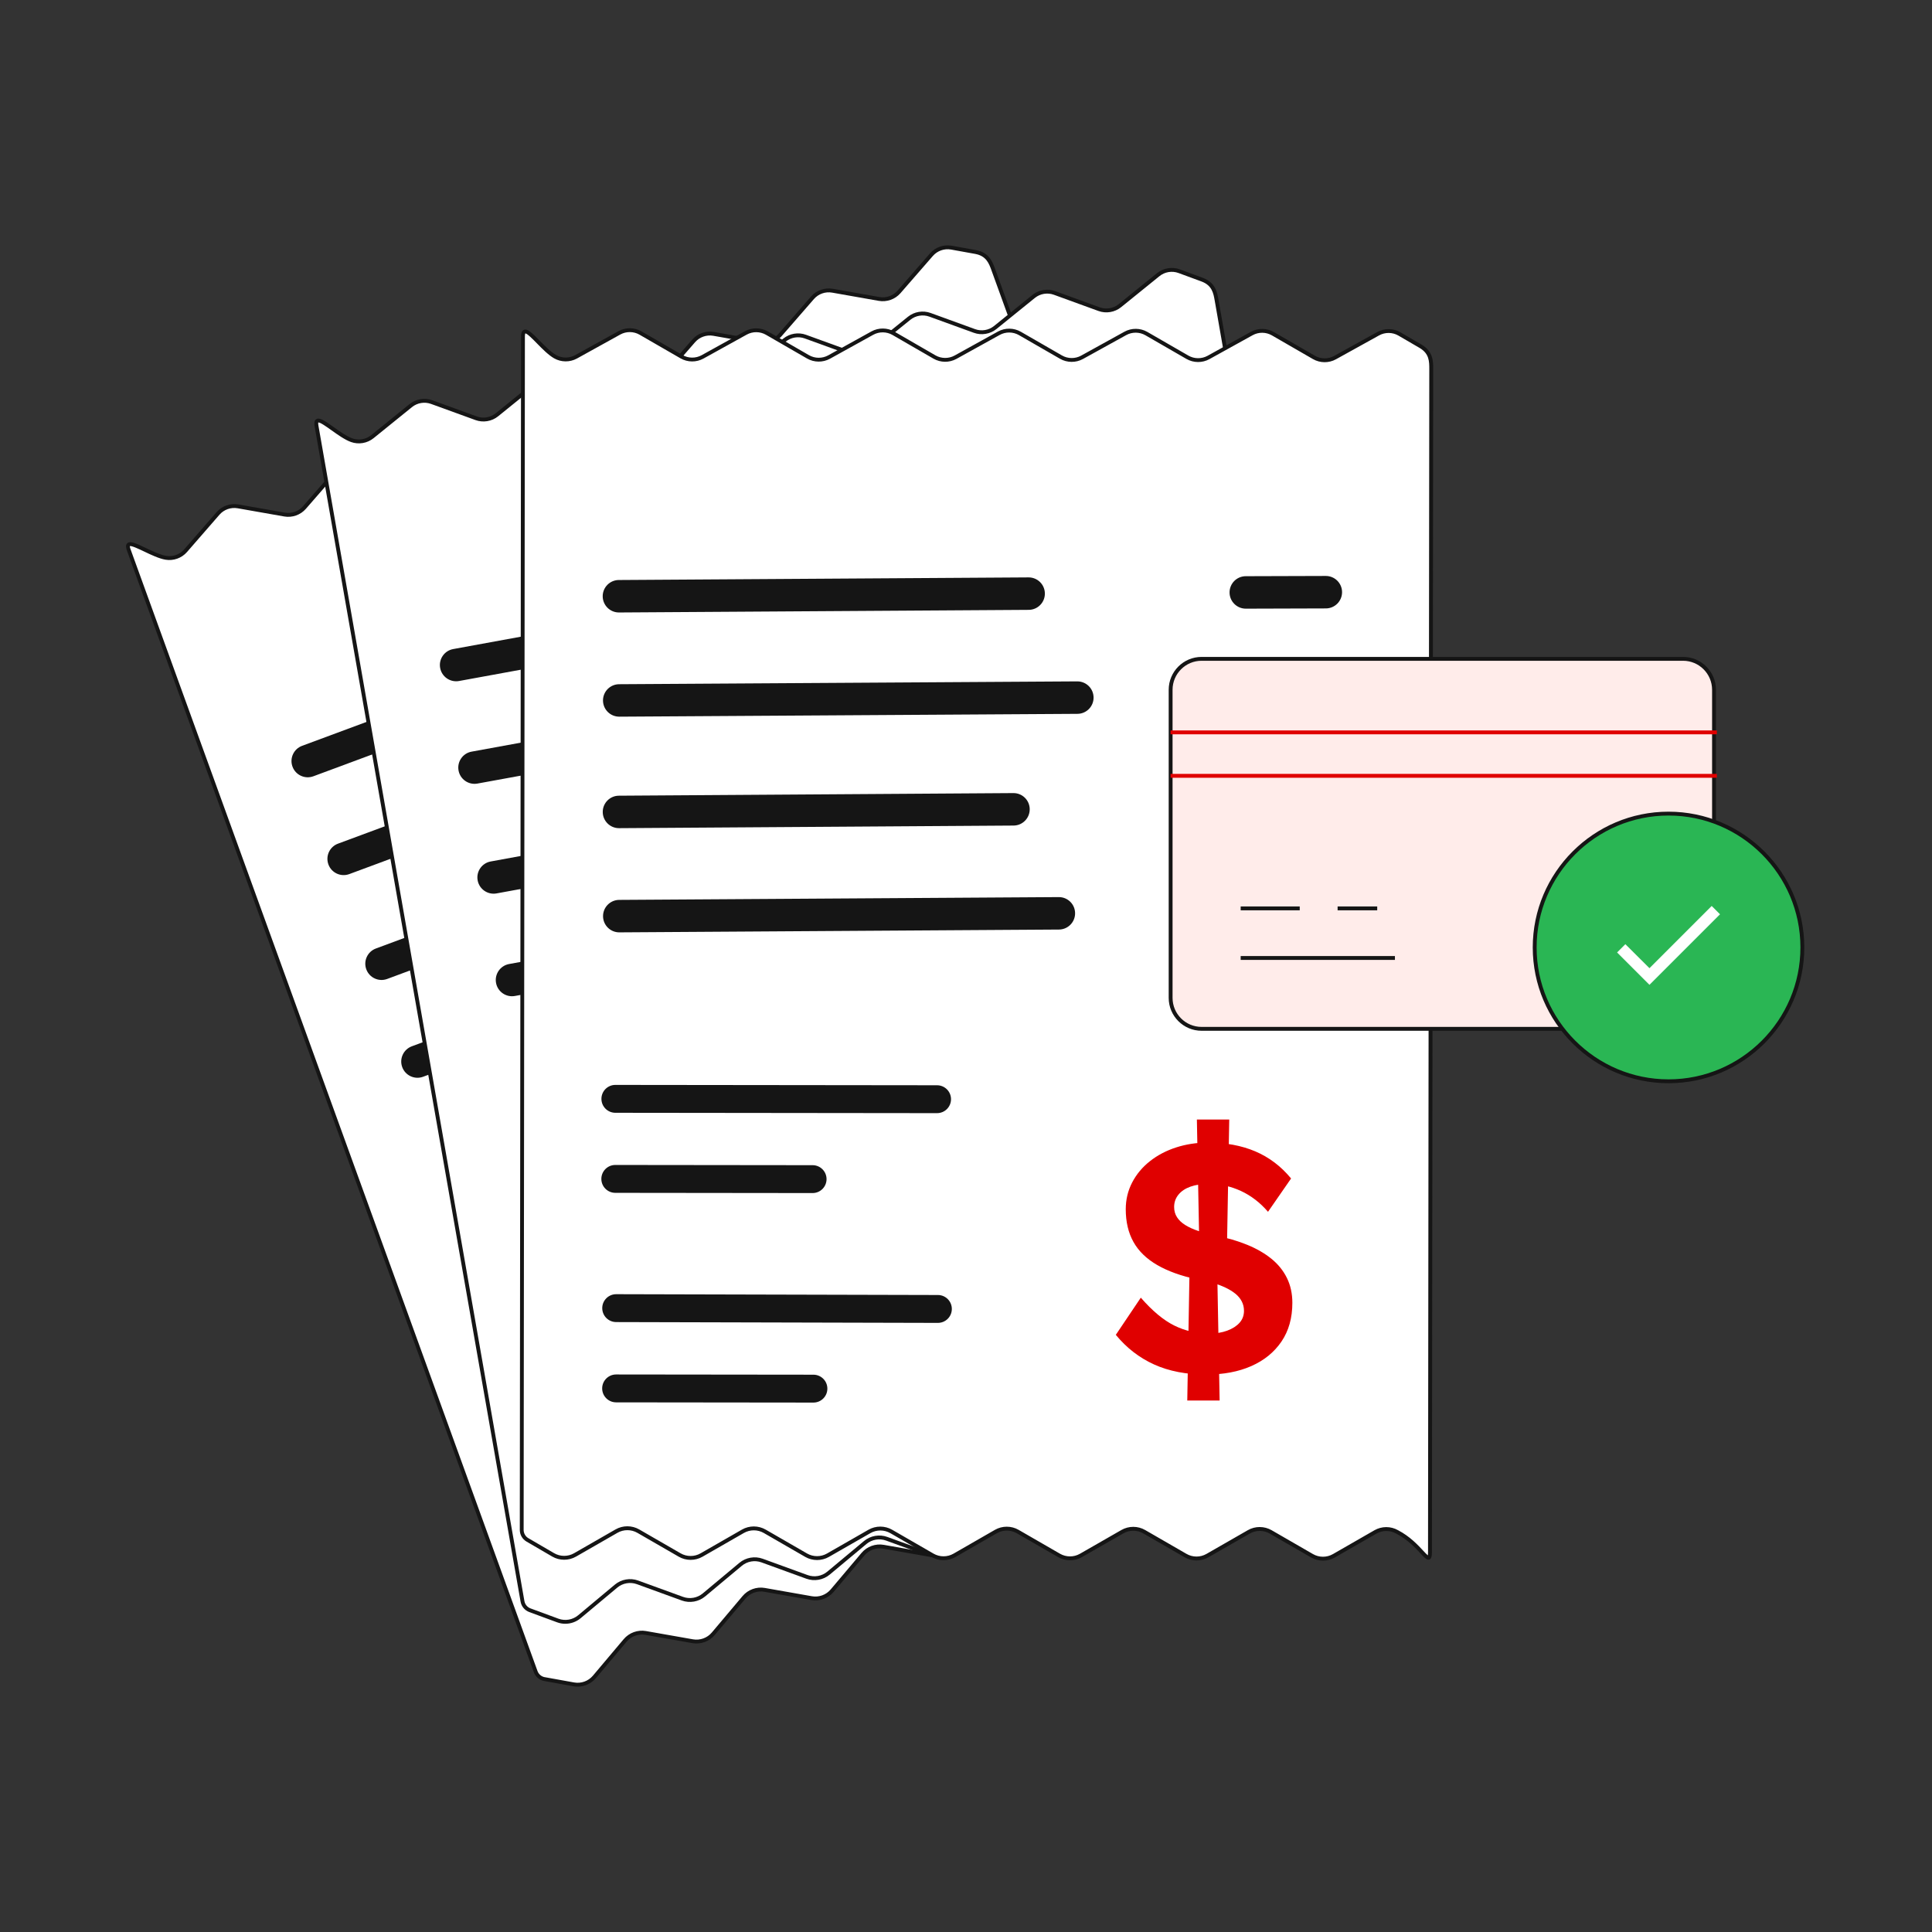 <?xml version="1.0" encoding="UTF-8"?> <svg xmlns="http://www.w3.org/2000/svg" id="Layer_1" width="500" height="500" viewBox="0 0 500 500"><rect x="0" y="0" width="500" height="500" fill="#333333" stroke="none"/><defs><style>.cls-1{fill:#2ab654;}.cls-2{fill:#fff;}.cls-3{fill:#151515;}.cls-4{fill:#ffecea;}.cls-5{fill:#e00000;}</style></defs><g><g><g><g><path class="cls-2" d="m140.914,434.544l7.572,1.366c1.996.36,4.032-.374,5.339-1.925l7.966-9.45c1.302-1.544,3.326-2.279,5.315-1.929l12.171,2.143c1.988.35,4.012-.384,5.314-1.927l7.964-9.441c1.302-1.543,3.326-2.277,5.314-1.927l12.174,2.143c1.987.35,4.01-.383,5.312-1.925l7.982-9.452c1.302-1.542,3.325-2.275,5.312-1.925l12.171,2.143c1.99.35,4.016-.385,5.317-1.931l7.958-9.45c1.302-1.546,3.327-2.281,5.317-1.931l12.171,2.143c1.987.35,4.01-.383,5.312-1.925l7.982-9.452c1.302-1.542,3.325-2.275,5.312-1.925l12.174,2.143c1.988.35,4.012-.384,5.314-1.927l7.964-9.441c1.302-1.543,3.326-2.277,5.314-1.927l12.171,2.143c1.989.35,4.014-.385,5.315-1.929l7.983-9.47c1.298-1.54,3.315-2.275,5.299-1.931h0c7.072.936,11.229,6.059,9.746,1.969l-104.396-287.776c-.674-1.859-1.463-4.019-4.609-4.604l-6.243-1.126c-1.924-.347-3.889.344-5.173,1.819l-8.384,9.634c-1.278,1.469-3.233,2.161-5.151,1.823l-12.087-2.131c-1.918-.338-3.873.353-5.151,1.823l-8.394,9.646c-1.278,1.468-3.232,2.16-5.149,1.823l-12.068-2.123c-1.915-.337-3.868.353-5.146,1.819l-8.403,9.639c-1.277,1.465-3.228,2.156-5.143,1.82l-12.089-2.12c-1.916-.336-3.869.356-5.146,1.823l-8.394,9.646c-1.279,1.47-3.235,2.162-5.154,1.822l-12.066-2.134c-1.919-.339-3.875.352-5.154,1.822l-8.392,9.643c-1.278,1.469-3.233,2.161-5.151,1.823l-12.087-2.131c-1.918-.338-3.873.353-5.151,1.823l-8.394,9.646c-1.278,1.468-3.232,2.16-5.149,1.823l-12.065-2.122c-1.917-.337-3.871.354-5.149,1.823l-8.404,9.658c-1.273,1.463-3.217,2.155-5.128,1.827h0c-4.198-.722-11.038-6.056-9.585-2.051l105.323,290.326c.363,1,1.23,1.731,2.277,1.92Z"></path><path class="cls-3" d="m149.486,436.499c-.362,0-.726-.032-1.089-.097l-7.572-1.366c-1.218-.22-2.236-1.079-2.657-2.242L32.845,142.468c-.21-.58-.429-1.405.096-1.88.731-.664,2.146-.036,4.791,1.228,1.739.832,3.71,1.774,5.254,2.04,1.723.297,3.515-.339,4.666-1.662l8.404-9.658c1.385-1.592,3.534-2.349,5.613-1.988l12.065,2.123c1.731.307,3.529-.33,4.685-1.658l8.395-9.646c1.386-1.592,3.536-2.353,5.615-1.987l12.087,2.131c1.735.306,3.53-.33,4.688-1.659l8.392-9.643c1.387-1.593,3.538-2.353,5.618-1.986l12.065,2.134c1.734.303,3.532-.329,4.69-1.658l8.394-9.646c1.385-1.59,3.539-2.35,5.609-1.988l12.089,2.121c1.738.304,3.526-.331,4.681-1.656l8.402-9.639c1.385-1.588,3.53-2.35,5.609-1.983l12.068,2.123c1.737.307,3.529-.332,4.686-1.659l8.394-9.646c1.386-1.592,3.535-2.353,5.615-1.986l12.087,2.131c1.736.305,3.53-.33,4.688-1.659l8.384-9.634c1.391-1.6,3.551-2.358,5.639-1.983l6.242,1.126c3.437.639,4.298,3.016,4.99,4.926l104.397,287.776c.355.98.49,1.663.06,2.042-.512.451-1.246.076-2.709-.674-1.74-.892-4.37-2.24-7.631-2.671-1.826-.318-3.674.359-4.851,1.758l-7.984,9.471c-1.411,1.674-3.627,2.481-5.784,2.099l-12.171-2.142c-1.807-.319-3.663.356-4.846,1.757l-7.964,9.441c-1.411,1.672-3.624,2.478-5.783,2.097l-12.174-2.143c-1.804-.319-3.66.354-4.843,1.755l-7.982,9.453c-1.411,1.672-3.63,2.472-5.781,2.095l-12.171-2.143c-1.805-.315-3.664.357-4.848,1.761l-7.957,9.45c-1.412,1.676-3.632,2.482-5.787,2.101l-12.171-2.142c-1.799-.316-3.66.354-4.844,1.755l-7.982,9.452c-1.411,1.671-3.625,2.472-5.78,2.095l-12.174-2.144c-1.805-.315-3.662.355-4.846,1.757l-7.964,9.441c-1.411,1.673-3.627,2.476-5.783,2.098l-12.17-2.143c-1.803-.315-3.664.356-4.846,1.759l-7.967,9.45c-1.181,1.401-2.922,2.191-4.722,2.191Zm-8.483-2.447l7.572,1.366c1.817.33,3.68-.345,4.869-1.754l7.966-9.45c1.41-1.674,3.631-2.48,5.784-2.099l12.17,2.143c1.81.316,3.663-.356,4.846-1.757l7.964-9.441c1.411-1.673,3.626-2.477,5.783-2.097l12.174,2.143c1.803.321,3.661-.354,4.843-1.755l7.982-9.452c1.411-1.671,3.623-2.478,5.781-2.094l12.171,2.143c1.807.317,3.666-.356,4.848-1.761l7.957-9.45c1.412-1.676,3.633-2.482,5.787-2.101l12.171,2.143c1.802.316,3.662-.355,4.844-1.755l7.982-9.453c1.41-1.671,3.622-2.478,5.78-2.094l12.174,2.143c1.804.316,3.662-.355,4.846-1.757l7.964-9.441c1.411-1.673,3.625-2.479,5.783-2.097l12.171,2.142c1.81.32,3.664-.356,4.847-1.758l7.983-9.471c1.405-1.668,3.612-2.473,5.766-2.102,3.413.451,6.135,1.847,7.936,2.77.554.284,1.165.597,1.506.711-.028-.156-.096-.418-.252-.849l-104.397-287.776c-.669-1.843-1.359-3.749-4.231-4.283l-6.24-1.125c-1.743-.316-3.546.32-4.707,1.655l-8.384,9.634c-1.386,1.592-3.534,2.351-5.615,1.987l-12.087-2.132c-1.736-.306-3.531.33-4.688,1.658l-8.394,9.646c-1.385,1.591-3.535,2.348-5.613,1.988l-12.068-2.123c-1.734-.302-3.526.331-4.682,1.656l-8.402,9.639c-1.384,1.587-3.536,2.348-5.606,1.984l-12.089-2.121c-1.738-.305-3.528.333-4.684,1.659l-8.394,9.646c-1.387,1.593-3.543,2.354-5.618,1.986l-12.065-2.134c-1.738-.307-3.533.328-4.69,1.658l-8.392,9.643c-1.386,1.592-3.536,2.353-5.615,1.987l-12.087-2.131c-1.737-.308-3.531.33-4.688,1.659l-8.395,9.646c-1.384,1.592-3.532,2.353-5.612,1.987l-12.065-2.123c-1.732-.305-3.529.332-4.686,1.659l-8.404,9.658c-1.377,1.585-3.517,2.349-5.59,1.991-1.68-.289-3.718-1.263-5.516-2.123-1.309-.626-3.29-1.565-3.694-1.384.011.008-.034.205.179.792l105.323,290.326c.301.83,1.027,1.442,1.895,1.599h0Z"></path></g><path class="cls-3" d="m223.686,340.826c.677,1.874-.294,3.942-2.168,4.619l-78.309,28.278c-1.874.677-3.942-.294-4.619-2.168h0c-.677-1.874.294-3.942,2.168-4.619l78.309-28.278c1.874-.677,3.942.294,4.619,2.168h0Z"></path><path class="cls-3" d="m200.468,371.218c.679,1.873-.288,3.942-2.161,4.622l-48.005,17.412c-1.873.679-3.943-.288-4.622-2.161h0c-.679-1.873.289-3.942,2.162-4.622l48.005-17.412c1.873-.679,3.942.288,4.622,2.162h0Z"></path><path class="cls-3" d="m204.921,289.886c.679,1.873-.288,3.942-2.161,4.622l-78.269,28.389c-1.873.679-3.943-.288-4.622-2.161h0c-.679-1.873.289-3.942,2.162-4.622l78.269-28.389c1.873-.679,3.942.288,4.622,2.162h0Z"></path><path class="cls-3" d="m181.725,320.338c.679,1.873-.288,3.942-2.161,4.622l-48.005,17.412c-1.873.679-3.943-.288-4.622-2.161h0c-.679-1.873.288-3.942,2.162-4.622l48.005-17.412c1.873-.679,3.942.288,4.622,2.161h0Z"></path><path class="cls-3" d="m198.394,212.408c.798,2.176-.316,4.593-2.496,5.395l-95.71,35.554c-2.176.795-4.591-.319-5.391-2.499h0c-.802-2.177.319-4.592,2.492-5.388l95.715-35.557c2.177-.803,4.592.316,5.39,2.495h0Z"></path><path class="cls-3" d="m274.239,184.407c.797,2.178-.32,4.59-2.497,5.392l-19.443,7.143c-2.176.797-4.593-.315-5.392-2.5h0c-.798-2.173.317-4.591,2.497-5.39l19.441-7.137c2.177-.801,4.596.318,5.394,2.493h0Z"></path><path class="cls-3" d="m218.635,233.681c.8,2.18-.315,4.589-2.494,5.393l-106.655,39.593c-2.176.8-4.593-.318-5.391-2.495h0c-.801-2.178.318-4.591,2.494-5.394l106.657-39.588c2.177-.803,4.588.311,5.389,2.491h0Z"></path><path class="cls-3" d="m283.536,209.72c.798,2.174-.321,4.592-2.497,5.395l-19.443,7.134c-2.175.803-4.593-.315-5.389-2.491h0c-.802-2.178.316-4.592,2.497-5.396l19.436-7.142c2.182-.794,4.596.324,5.398,2.501h0Z"></path><path class="cls-3" d="m182.988,158.611c.799,2.18-.317,4.591-2.497,5.393l-99.405,36.901c-2.176.797-4.592-.321-5.391-2.499h0c-.801-2.176.319-4.592,2.492-5.388l99.411-36.902c2.179-.798,4.591.315,5.39,2.495h0Z"></path><path class="cls-3" d="m255.136,131.953c.798,2.182-.318,4.594-2.495,5.395l-19.443,7.143c-2.176.798-4.595-.321-5.391-2.497h0c-.802-2.182.317-4.593,2.497-5.391l19.439-7.142c2.178-.798,4.595.314,5.394,2.492h0Z"></path><path class="cls-3" d="m204.039,179.589c.8,2.18-.314,4.59-2.495,5.39l-111.16,41.239c-2.178.798-4.592-.316-5.391-2.496h0c-.8-2.176.316-4.596,2.496-5.389l111.159-41.24c2.18-.794,4.589.315,5.391,2.495h0Z"></path><path class="cls-3" d="m264.433,157.268c.799,2.176-.321,4.593-2.499,5.391l-19.441,7.141c-2.176.8-4.593-.315-5.391-2.494h0c-.803-2.182.317-4.589,2.497-5.396l19.439-7.133c2.179-.804,4.592.313,5.394,2.492h0Z"></path><path class="cls-5" d="m291.24,333.38c-4.115,1.498-8.178,2.016-12.192,1.556-4.012-.464-7.668-1.782-10.965-3.962l2.481-6.144c3.381,2.088,6.572,3.373,9.573,3.855,3.001.48,6.199.103,9.594-1.133,2.314-.843,4.282-1.996,5.906-3.46,1.621-1.465,2.719-3.087,3.295-4.872.574-1.781.533-3.572-.121-5.373-.413-1.13-.967-2.093-1.663-2.889-.698-.797-1.551-1.416-2.557-1.866-1.009-.449-2.168-.754-3.48-.918-1.312-.163-2.799-.207-4.459-.126-1.662.079-3.527.234-5.597.466-3.781.501-7.103.532-9.974.088-2.868-.439-5.278-1.456-7.225-3.048-1.949-1.59-3.438-3.803-4.467-6.632-.768-2.109-1.03-4.226-.785-6.355.245-2.127.926-4.139,2.044-6.03,1.116-1.892,2.624-3.591,4.523-5.098,1.898-1.507,4.082-2.709,6.552-3.608,4.166-1.516,8-2.023,11.504-1.522,3.502.503,6.615,1.773,9.339,3.811l-2.7,5.787c-2.367-1.7-4.926-2.809-7.675-3.324-2.751-.511-5.59-.236-8.523.831-2.263.824-4.117,1.935-5.558,3.334-1.444,1.398-2.406,2.959-2.887,4.676-.481,1.72-.401,3.454.234,5.203.467,1.286,1.106,2.319,1.917,3.103.809.783,1.818,1.362,3.033,1.736,1.215.375,2.754.569,4.627.589,1.871.017,4.066-.112,6.588-.389,2.95-.376,5.662-.488,8.134-.34,2.471.149,4.686.554,6.644,1.208,1.956.658,3.612,1.645,4.963,2.957,1.353,1.313,2.394,2.972,3.123,4.979,1.161,3.189,1.378,6.27.654,9.241-.724,2.973-2.27,5.648-4.637,8.024-2.369,2.376-5.456,4.256-9.262,5.642Zm-5.536-27.694l-6.481-.524-11.769-32.331,5.556-2.021,12.693,34.876Zm4.571,35.123l-12.751-35.029,6.561.494,11.823,32.483-5.633,2.051Z"></path></g><g><g><path class="cls-2" d="m137.132,416.724l7.22,2.66c1.903.701,4.035.332,5.592-.968l9.486-7.923c1.55-1.295,3.672-1.667,5.57-.976l11.614,4.223c1.897.69,4.018.319,5.568-.975l9.482-7.914c1.55-1.294,3.671-1.665,5.568-.975l11.617,4.224c1.896.69,4.016.319,5.566-.973l9.503-7.923c1.55-1.292,3.67-1.663,5.566-.973l11.614,4.223c1.899.691,4.022.318,5.572-.978l9.478-7.925c1.55-1.296,3.673-1.669,5.572-.978l11.614,4.223c1.896.69,4.016.319,5.566-.973l9.503-7.923c1.55-1.292,3.67-1.663,5.566-.973l11.617,4.224c1.897.69,4.018.319,5.568-.975l9.482-7.915c1.55-1.294,3.671-1.665,5.568-.975l11.614,4.223c1.898.69,4.02.318,5.569-.976l9.507-7.94c1.545-1.291,3.659-1.665,5.554-.982h0c6.801,2.15,10.007,7.918,9.256,3.631l-52.839-301.532c-.341-1.948-.743-4.213-3.74-5.334l-5.953-2.193c-1.835-.676-3.89-.337-5.41.893l-9.929,8.032c-1.514,1.225-3.559,1.567-5.389.9l-11.533-4.198c-1.83-.666-3.875-.324-5.389.9l-9.941,8.042c-1.514,1.224-3.558,1.566-5.387.901l-11.516-4.186c-1.828-.664-3.87-.324-5.383.898l-9.949,8.033c-1.512,1.221-3.554,1.562-5.381.899l-11.537-4.188c-1.829-.664-3.872-.322-5.385.902l-9.941,8.042c-1.515,1.225-3.562,1.567-5.392.899l-11.512-4.197c-1.831-.667-3.877-.326-5.392.899l-9.939,8.04c-1.514,1.225-3.559,1.567-5.389.9l-11.533-4.198c-1.83-.666-3.875-.324-5.389.9l-9.941,8.042c-1.514,1.224-3.558,1.566-5.387.901l-11.513-4.185c-1.83-.665-3.874-.323-5.387.901l-9.954,8.052c-1.508,1.22-3.542,1.564-5.367.908h0c-4.009-1.44-9.819-7.88-9.084-3.684l53.308,304.204c.184,1.048.911,1.919,1.909,2.287Z"></path><path class="cls-3" d="m146.305,420.232c-.716,0-1.435-.124-2.126-.378l-7.22-2.66c-1.161-.428-2.016-1.451-2.228-2.669L81.423,110.32c-.106-.607-.179-1.458.421-1.835.83-.527,2.118.337,4.503,2.042,1.569,1.122,3.347,2.392,4.82,2.921,1.648.593,3.521.275,4.884-.827l9.954-8.051c1.641-1.326,3.892-1.703,5.873-.982l11.513,4.185c1.655.603,3.535.288,4.901-.82l9.942-8.042c1.641-1.327,3.891-1.703,5.874-.981l11.533,4.198c1.653.602,3.534.29,4.904-.819l9.94-8.04c1.642-1.329,3.897-1.705,5.877-.981l11.512,4.197c1.657.604,3.537.29,4.907-.818l9.941-8.042c1.639-1.326,3.887-1.703,5.87-.983l11.537,4.186c1.65.601,3.527.287,4.896-.818l9.949-8.033c1.64-1.324,3.889-1.699,5.868-.979l11.517,4.186c1.653.601,3.531.288,4.901-.82l9.942-8.042c1.641-1.327,3.891-1.703,5.874-.981l11.533,4.198c1.654.602,3.534.29,4.904-.819l9.93-8.032c1.647-1.333,3.906-1.706,5.897-.974l5.952,2.193c3.272,1.226,3.709,3.716,4.059,5.717l52.839,301.533c.181,1.027.193,1.723-.296,2.022-.586.355-1.243-.143-2.552-1.134-1.559-1.18-3.914-2.964-7.051-3.956-1.738-.627-3.68-.283-5.083.889l-9.507,7.94c-1.68,1.403-4.004,1.81-6.061,1.062l-11.613-4.224c-1.722-.625-3.668-.287-5.077.889l-9.482,7.915c-1.681,1.403-4.002,1.81-6.059,1.061l-11.617-4.225c-1.725-.626-3.668-.286-5.074.888l-9.503,7.923c-1.681,1.4-4.002,1.806-6.057,1.059l-11.614-4.224c-1.726-.625-3.671-.285-5.08.893l-9.479,7.925c-1.68,1.405-4.005,1.812-6.062,1.065l-11.614-4.224c-1.725-.627-3.669-.286-5.074.888l-9.502,7.922c-1.68,1.401-4.001,1.807-6.058,1.059l-11.616-4.225c-1.723-.626-3.668-.286-5.077.889l-9.482,7.915c-1.68,1.402-4.004,1.809-6.06,1.061l-11.613-4.224c-1.724-.626-3.67-.287-5.078.891l-9.486,7.923c-1.124.94-2.533,1.432-3.959,1.432ZM82.368,109.336c.01.01-.068.196.039.811l53.308,304.204c.152.869.762,1.599,1.59,1.904l7.22,2.66c1.73.639,3.686.299,5.099-.883l9.486-7.923c1.68-1.403,4.002-1.812,6.061-1.062l11.613,4.224c1.722.625,3.669.287,5.077-.889l9.482-7.915c1.679-1.403,4.001-1.81,6.06-1.061l11.616,4.225c1.722.625,3.668.287,5.075-.888l9.502-7.922c1.68-1.401,4-1.809,6.057-1.059l11.614,4.224c1.723.625,3.67.286,5.079-.892l9.479-7.925c1.681-1.406,4.004-1.815,6.062-1.065l11.614,4.224c1.723.625,3.668.286,5.074-.888l9.503-7.923c1.681-1.401,4.001-1.807,6.057-1.059l11.617,4.225c1.724.626,3.668.286,5.076-.889l9.482-7.915c1.68-1.402,4.001-1.81,6.06-1.061l11.613,4.224c1.725.627,3.671.286,5.078-.891l9.507-7.94c1.675-1.398,3.991-1.809,6.044-1.068,3.282,1.037,5.721,2.884,7.334,4.106.496.376,1.045.79,1.36.961-.001-.158-.021-.428-.101-.879l-52.839-301.533c-.338-1.932-.688-3.929-3.423-4.953l-5.949-2.192c-1.663-.612-3.548-.301-4.923.812l-9.93,8.032c-1.641,1.327-3.892,1.703-5.875.981l-11.533-4.198c-1.656-.603-3.534-.289-4.903.819l-9.942,8.042c-1.64,1.326-3.89,1.703-5.872.982l-11.517-4.186c-1.651-.6-3.528-.288-4.897.818l-9.949,8.033c-1.639,1.323-3.887,1.699-5.866.98l-11.537-4.187c-1.65-.599-3.53-.286-4.899.82l-9.941,8.042c-1.645,1.328-3.898,1.701-5.878.981l-11.512-4.197c-1.657-.603-3.535-.29-4.906.818l-9.94,8.04c-1.641,1.327-3.892,1.704-5.875.981l-11.533-4.198c-1.655-.604-3.533-.289-4.903.819l-9.942,8.042c-1.64,1.328-3.893,1.704-5.872.982l-11.513-4.185c-1.654-.6-3.533-.287-4.902.82l-9.954,8.051c-1.632,1.321-3.874,1.7-5.851.991-1.605-.577-3.442-1.89-5.064-3.049-1.18-.843-2.951-2.107-3.397-2.004Z"></path></g><path class="cls-3" d="m234.92,338.804c.341,1.963-.974,3.831-2.937,4.172l-82.03,14.25c-1.963.341-3.831-.974-4.172-2.937h0c-.341-1.963.974-3.831,2.937-4.172l82.03-14.25c1.963-.341,3.831.974,4.172,2.937h0Z"></path><path class="cls-3" d="m206.777,364.702c.344,1.963-.968,3.832-2.931,4.176l-50.299,8.811c-1.963.344-3.833-.968-4.177-2.931h0c-.344-1.963.969-3.832,2.932-4.176l50.299-8.811c1.963-.344,3.832.968,4.176,2.931h0Z"></path><path class="cls-3" d="m225.285,285.379c.344,1.963-.968,3.832-2.931,4.176l-82.01,14.366c-1.963.344-3.833-.968-4.177-2.931h0c-.344-1.963.969-3.832,2.932-4.176l82.009-14.366c1.963-.344,3.832.968,4.176,2.931h0Z"></path><path class="cls-3" d="m197.154,311.341c.344,1.963-.968,3.832-2.931,4.176l-50.299,8.811c-1.963.344-3.833-.968-4.177-2.931h0c-.344-1.963.969-3.832,2.932-4.176l50.299-8.811c1.963-.344,3.832.968,4.176,2.931h0Z"></path><path class="cls-3" d="m232.311,207.945c.408,2.281-1.109,4.469-3.395,4.88l-100.429,18.394c-2.281.405-4.466-1.111-4.875-3.397h0c-.412-2.283,1.112-4.467,3.39-4.874l100.435-18.396c2.284-.413,4.467,1.109,4.875,3.393h0Z"></path><path class="cls-3" d="m311.867,193.539c.407,2.283-1.112,4.465-3.395,4.876l-20.388,3.658c-2.282.407-4.469-1.108-4.876-3.399h0c-.409-2.278,1.11-4.466,3.395-4.875l20.385-3.653c2.283-.411,4.471,1.111,4.879,3.392h0Z"></path><path class="cls-3" d="m248.551,232.41c.409,2.285-1.107,4.465-3.393,4.878l-111.91,20.471c-2.282.41-4.468-1.111-4.876-3.393h0c-.41-2.284,1.111-4.466,3.393-4.879l111.911-20.466c2.283-.413,4.464,1.103,4.875,3.389h0Z"></path><path class="cls-3" d="m316.627,220.083c.409,2.279-1.113,4.466-3.396,4.879l-20.387,3.649c-2.281.413-4.469-1.108-4.875-3.389h0c-.411-2.284,1.108-4.467,3.396-4.881l20.381-3.659c2.287-.403,4.47,1.117,4.881,3.4h0Z"></path><path class="cls-3" d="m226.481,152.29c.409,2.286-1.109,4.466-3.395,4.878l-104.303,19.079c-2.281.407-4.467-1.113-4.875-3.397h0c-.411-2.282,1.112-4.467,3.39-4.874l104.309-19.079c2.285-.408,4.467,1.108,4.874,3.393h0Z"></path><path class="cls-3" d="m302.162,138.565c.407,2.288-1.111,4.469-3.394,4.88l-20.388,3.659c-2.282.408-4.47-1.114-4.876-3.395h0c-.411-2.288,1.109-4.468,3.395-4.876l20.384-3.658c2.284-.408,4.47,1.107,4.879,3.391h0Z"></path><path class="cls-3" d="m243.57,176.604c.409,2.285-1.106,4.466-3.393,4.875l-116.632,21.31c-2.283.408-4.468-1.108-4.876-3.394h0c-.41-2.282,1.11-4.471,3.394-4.873l116.632-21.311c2.285-.403,4.465,1.107,4.876,3.393h0Z"></path><path class="cls-3" d="m306.922,165.11c.409,2.282-1.113,4.467-3.397,4.875l-20.385,3.657c-2.282.41-4.469-1.108-4.876-3.393h0c-.412-2.288,1.109-4.464,3.396-4.88l20.382-3.65c2.285-.413,4.468,1.106,4.88,3.391h0Z"></path><path class="cls-5" d="m302.739,343.202c-4.313.759-8.402.566-12.275-.586-3.871-1.154-7.242-3.087-10.11-5.804l3.51-5.623c2.967,2.646,5.886,4.464,8.758,5.46,2.872.996,6.087,1.177,9.645.55,2.425-.428,4.564-1.222,6.416-2.382,1.852-1.159,3.215-2.567,4.092-4.224.875-1.655,1.147-3.426.814-5.312-.209-1.186-.59-2.231-1.137-3.135-.549-.904-1.281-1.663-2.194-2.282-.916-.617-2.005-1.118-3.269-1.507-1.264-.387-2.72-.688-4.367-.897-1.652-.211-3.516-.382-5.595-.513-3.808-.165-7.086-.712-9.835-1.645-2.749-.931-4.946-2.35-6.588-4.258-1.643-1.905-2.724-4.34-3.247-7.305-.391-2.211-.28-4.343.331-6.397.608-2.051,1.629-3.913,3.058-5.582,1.429-1.67,3.208-3.081,5.341-4.234,2.131-1.154,4.489-1.961,7.079-2.416,4.365-.771,8.229-.602,11.592.5,3.363,1.103,6.209,2.894,8.535,5.373l-3.663,5.234c-2.034-2.088-4.362-3.624-6.982-4.608-2.62-.98-5.465-1.203-8.537-.661-2.374.418-4.391,1.191-6.053,2.318-1.665,1.128-2.884,2.498-3.655,4.105-.771,1.609-.996,3.33-.673,5.162.238,1.347.686,2.477,1.347,3.39.661.911,1.555,1.657,2.686,2.234,1.132.583,2.615,1.04,4.455,1.383,1.839.343,4.024.598,6.554.763,2.972.144,5.662.501,8.069,1.077,2.408.578,4.52,1.359,6.333,2.343,1.813.987,3.273,2.246,4.375,3.774,1.105,1.529,1.84,3.344,2.211,5.446.591,3.342.269,6.415-.958,9.215-1.23,2.802-3.217,5.167-5.963,7.098-2.744,1.929-6.112,3.245-10.102,3.949Zm-.642-28.237l-6.29-1.64-5.974-33.882,5.821-1.028,6.443,36.55Zm-1.597,35.384l-6.474-36.711,6.375,1.628,6.002,34.042-5.903,1.042Z"></path></g><g><g><path class="cls-2" d="m136.5,398.519l6.649,3.874c1.752,1.021,3.917,1.028,5.675.018l10.717-6.155c1.751-1.006,3.905-1.004,5.654.006l10.704,6.176c1.749,1.009,3.902,1.011,5.653.007l10.713-6.148c1.751-1.005,3.904-1.002,5.653.007l10.707,6.178c1.748,1.008,3.9,1.011,5.65.008l10.734-6.152c1.75-1.003,3.902-1,5.65.008l10.704,6.176c1.75,1.01,3.905,1.011,5.657.004l10.71-6.159c1.752-1.007,3.907-1.006,5.657.004l10.704,6.176c1.748,1.008,3.9,1.011,5.65.008l10.734-6.152c1.75-1.003,3.902-1,5.65.008l10.707,6.178c1.749,1.009,3.902,1.011,5.653.007l10.713-6.148c1.751-1.005,3.904-1.002,5.653.007l10.704,6.176c1.749,1.009,3.903,1.011,5.654.006l10.741-6.169c1.746-1.003,3.893-1.004,5.64-.003h0c6.325,3.298,8.48,9.535,8.485,5.183l.325-306.127c.002-1.978,0-4.277-2.756-5.903l-5.481-3.193c-1.69-.984-3.772-1.007-5.483-.06l-11.173,6.186c-1.704.943-3.777.925-5.464-.049l-10.629-6.137c-1.687-.974-3.76-.992-5.464-.049l-11.187,6.193c-1.703.943-3.776.925-5.462-.048l-10.614-6.122c-1.685-.972-3.755-.991-5.458-.05l-11.193,6.183c-1.702.94-3.771.921-5.455-.049l-10.635-6.127c-1.686-.971-3.757-.989-5.46-.047l-11.187,6.193c-1.705.944-3.779.925-5.466-.051l-10.608-6.132c-1.687-.975-3.762-.994-5.466-.051l-11.184,6.192c-1.704.943-3.777.925-5.464-.049l-10.629-6.137c-1.687-.974-3.76-.992-5.464-.049l-11.187,6.193c-1.703.943-3.776.925-5.462-.048l-10.611-6.121c-1.686-.973-3.759-.991-5.462-.048l-11.2,6.201c-1.696.939-3.76.925-5.444-.037h0c-3.698-2.114-8.301-9.466-8.306-5.206l-.326,308.839c-.001,1.064.564,2.048,1.483,2.583Z"></path><path class="cls-3" d="m342.386,403.883c-1.066,0-2.132-.274-3.082-.822l-10.704-6.176c-1.589-.917-3.564-.92-5.153-.006l-10.713,6.147c-1.897,1.089-4.254,1.087-6.151-.007l-10.707-6.178c-1.587-.915-3.561-.919-5.151-.007l-10.733,6.152c-1.897,1.088-4.254,1.085-6.149-.008l-10.704-6.176c-1.59-.918-3.565-.919-5.157-.004l-10.71,6.159c-1.899,1.093-4.259,1.09-6.156-.004l-10.704-6.176c-1.588-.915-3.562-.918-5.151-.007l-10.733,6.152c-1.9,1.088-4.255,1.085-6.149-.008l-10.707-6.178c-1.59-.918-3.563-.919-5.153-.006l-10.713,6.147c-1.899,1.09-4.256,1.086-6.151-.007l-10.704-6.176c-1.588-.917-3.563-.919-5.155-.005l-10.718,6.155c-1.908,1.095-4.275,1.088-6.176-.019l-6.648-3.873c-1.069-.623-1.732-1.778-1.731-3.016l.326-308.839c.001-.617.077-1.467.733-1.734.904-.373,2.027.699,4.082,2.793,1.35,1.376,2.879,2.936,4.238,3.713,1.522.87,3.419.883,4.954.034l11.2-6.201c1.844-1.02,4.126-1.002,5.954.053l10.611,6.121c1.524.879,3.43.896,4.97.043l11.187-6.193c1.846-1.022,4.128-1.001,5.957.053l10.629,6.137c1.525.88,3.43.898,4.972.045l11.184-6.191c1.849-1.022,4.131-1.001,5.959.055l10.607,6.132c1.525.881,3.432.9,4.975.046l11.187-6.193c1.847-1.022,4.126-1.002,5.952.051l10.635,6.127c1.522.877,3.426.894,4.964.044l11.192-6.183c1.845-1.02,4.124-.998,5.949.055l10.614,6.123c1.525.88,3.43.896,4.97.043l11.188-6.193c1.846-1.022,4.128-1.002,5.956.054l10.629,6.137c1.525.881,3.431.897,4.972.044l11.173-6.186c1.855-1.026,4.146-1.001,5.978.065l5.481,3.194c3.01,1.774,3.007,4.303,3.005,6.335l-.324,306.127c-.001,1.042-.109,1.73-.644,1.94-.635.251-1.197-.355-2.315-1.56-1.33-1.433-3.341-3.599-6.257-5.12-1.603-.918-3.575-.918-5.16-.007l-10.741,6.169c-.947.544-2.01.816-3.071.816Zm-16.368-8.687c1.066,0,2.132.274,3.082.823l10.704,6.176c1.588.916,3.563.919,5.155.005l10.741-6.169c1.894-1.088,4.244-1.088,6.138-.002,3.052,1.591,5.133,3.833,6.51,5.316.424.457.892.961,1.173,1.184.027-.156.053-.425.054-.884l.324-306.127c.002-1.961.004-3.989-2.511-5.472l-5.479-3.192c-1.528-.892-3.44-.913-4.989-.055l-11.173,6.186c-1.847,1.022-4.128,1.002-5.956-.053l-10.629-6.137c-1.525-.881-3.431-.899-4.972-.045l-11.188,6.193c-1.847,1.022-4.128,1-5.954-.052l-10.614-6.123c-1.522-.878-3.426-.897-4.965-.046l-11.192,6.183c-1.844,1.017-4.122.999-5.948-.053l-10.635-6.127c-1.523-.877-3.429-.894-4.968-.042l-11.187,6.193c-1.85,1.022-4.132,1-5.959-.055l-10.607-6.132c-1.526-.883-3.433-.899-4.975-.046l-11.184,6.191c-1.849,1.022-4.131,1-5.956-.054l-10.629-6.137c-1.526-.881-3.432-.897-4.973-.044l-11.187,6.193c-1.846,1.022-4.128,1-5.954-.052l-10.611-6.121c-1.525-.88-3.43-.896-4.97-.044l-11.2,6.201c-1.839,1.016-4.112,1.001-5.935-.041-1.48-.846-3.061-2.458-4.456-3.881-1.005-1.024-2.516-2.565-2.983-2.565-.006,0-.011.001-.016.001.008.011-.102.181-.102.806l-.326,308.839c-.001.883.473,1.707,1.235,2.151l6.648,3.873c1.592.928,3.574.935,5.174.016l10.718-6.155c1.899-1.091,4.258-1.088,6.153.006l10.704,6.176c1.587.916,3.562.919,5.153.006l10.713-6.147c1.898-1.089,4.255-1.087,6.151.007l10.707,6.178c1.587.915,3.56.919,5.151.007l10.733-6.152c1.897-1.088,4.254-1.085,6.149.008l10.704,6.176c1.589.917,3.565.919,5.158.003l10.71-6.159c1.899-1.092,4.258-1.09,6.155.005l10.704,6.176c1.587.915,3.561.917,5.151.007l10.733-6.152c1.9-1.088,4.255-1.085,6.149.008l10.707,6.178c1.589.916,3.562.918,5.153.006l10.713-6.147c.947-.543,2.009-.815,3.069-.815Z"></path></g><path class="cls-3" d="m246.334,338.763c-.005,1.992-1.624,3.604-3.617,3.599l-83.258-.211c-1.993-.005-3.604-1.624-3.599-3.617h0c.005-1.993,1.625-3.604,3.617-3.599l83.258.211c1.993.005,3.604,1.624,3.599,3.617h0Z"></path><path class="cls-3" d="m214.121,359.381c-.002,1.992-1.619,3.606-3.612,3.604l-51.065-.057c-1.993-.002-3.606-1.619-3.604-3.612h0c.002-1.992,1.619-3.606,3.612-3.604l51.065.057c1.993.002,3.606,1.619,3.604,3.612h0Z"></path><path class="cls-3" d="m246.123,284.477c-.002,1.992-1.619,3.606-3.612,3.604l-83.258-.093c-1.993-.002-3.606-1.619-3.604-3.612h0c.002-1.993,1.619-3.606,3.612-3.604l83.258.093c1.993.002,3.606,1.619,3.604,3.612h0Z"></path><path class="cls-3" d="m213.91,305.159c-.002,1.992-1.619,3.606-3.612,3.604l-51.065-.057c-1.993-.002-3.606-1.619-3.604-3.612h0c.002-1.993,1.619-3.606,3.612-3.604l51.065.057c1.993.002,3.606,1.619,3.604,3.612h0Z"></path><path class="cls-3" d="m266.488,209.439c.006,2.317-1.868,4.208-4.19,4.216l-102.098.675c-2.317.003-4.205-1.87-4.211-4.192h0c-.009-2.32,1.87-4.206,4.185-4.211l102.103-.676c2.321-.01,4.207,1.868,4.211,4.188h0Z"></path><path class="cls-3" d="m347.337,209.067c.004,2.319-1.87,4.204-4.19,4.213l-20.714.062c-2.318.004-4.208-1.867-4.212-4.194h0c-.007-2.315,1.868-4.205,4.19-4.211l20.709-.057c2.32-.008,4.21,1.871,4.216,4.188h0Z"></path><path class="cls-3" d="m278.233,236.352c.006,2.322-1.865,4.205-4.188,4.215l-113.765.727c-2.319.008-4.207-1.87-4.212-4.188h0c-.008-2.32,1.869-4.205,4.189-4.216l113.764-.722c2.32-.01,4.205,1.862,4.212,4.184h0Z"></path><path class="cls-3" d="m347.415,236.034c.007,2.316-1.872,4.205-4.192,4.216l-20.71.054c-2.318.011-4.208-1.867-4.213-4.184h0c-.009-2.321,1.867-4.207,4.192-4.217l20.706-.064c2.322,0,4.208,1.876,4.217,4.196h0Z"></path><path class="cls-3" d="m270.411,153.617c.006,2.322-1.868,4.206-4.19,4.214l-106.031.677c-2.317.005-4.205-1.872-4.211-4.192h0c-.009-2.319,1.87-4.206,4.185-4.211l106.037-.676c2.321-.005,4.207,1.867,4.211,4.188h0Z"></path><path class="cls-3" d="m347.326,153.243c.004,2.324-1.87,4.208-4.19,4.216l-20.714.063c-2.318.005-4.208-1.873-4.212-4.19h0c-.007-2.325,1.868-4.207,4.19-4.212l20.709-.063c2.32-.005,4.21,1.867,4.216,4.187h0Z"></path><path class="cls-3" d="m283.018,180.53c.006,2.322-1.865,4.206-4.188,4.212l-118.561.733c-2.319.005-4.207-1.867-4.213-4.189h0c-.008-2.319,1.869-4.21,4.189-4.21l118.56-.734c2.32-0,4.205,1.865,4.212,4.189h0Z"></path><path class="cls-3" d="m347.404,180.211c.007,2.318-1.872,4.206-4.192,4.211l-20.711.061c-2.318.008-4.208-1.867-4.213-4.188h0c-.009-2.325,1.867-4.203,4.192-4.216l20.706-.055c2.322-.01,4.208,1.865,4.217,4.187h0Z"></path><path class="cls-5" d="m312.24,355.737c-5.196,0-9.716-.871-13.557-2.612-3.843-1.741-7.146-4.298-9.909-7.67l6.468-9.619c2.985,3.428,5.873,5.832,8.665,7.214,2.791,1.382,5.817,2.073,9.079,2.073,1.713,0,3.247-.248,4.603-.746,1.353-.498,2.418-1.174,3.192-2.032.773-.856,1.161-1.893,1.161-3.109,0-.884-.194-1.7-.581-2.446-.387-.746-.94-1.409-1.658-1.99-.719-.581-1.575-1.105-2.57-1.576-.995-.469-2.102-.883-3.316-1.244-1.217-.359-2.544-.649-3.981-.871-4.146-.884-7.602-2.127-10.365-3.731-2.765-1.603-4.81-3.593-6.136-5.97-1.327-2.376-1.99-5.195-1.99-8.458,0-2.487.552-4.795,1.658-6.924,1.105-2.127,2.64-3.966,4.603-5.514,1.961-1.547,4.229-2.736,6.799-3.565,2.571-.829,5.293-1.244,8.168-1.244,4.644,0,8.748.76,12.313,2.28,3.565,1.521,6.646,3.856,9.245,7.007l-5.97,8.623c-2.046-2.377-4.382-4.173-7.007-5.39-2.626-1.215-5.404-1.824-8.333-1.824-1.824,0-3.4.235-4.727.705-1.327.47-2.363,1.161-3.109,2.073s-1.12,1.977-1.12,3.192c0,.995.249,1.88.747,2.653.497.775,1.215,1.451,2.155,2.031.94.581,2.073,1.092,3.4,1.534,1.326.443,2.79.829,4.394,1.161,3.039.609,5.775,1.409,8.209,2.404,2.432.995,4.519,2.198,6.261,3.607,1.741,1.41,3.08,3.068,4.021,4.976.94,1.907,1.409,4.05,1.409,6.426,0,3.926-.94,7.269-2.819,10.033-1.88,2.765-4.478,4.879-7.794,6.343-3.317,1.464-7.188,2.197-11.609,2.197Zm-4.975,6.717l.663-38.309,7.048,2.736.664,35.573h-8.375Zm10.199-35.49l-7.049-2.736-.663-34.495h8.375l-.663,37.231Z"></path></g></g><g><g><path class="cls-4" d="m404.326,266.262h-93.357c-4.427,0-8.01-3.584-8.01-8.01v-79.734c0-4.427,3.584-8.01,8.01-8.01h124.608c4.427,0,8.01,3.584,8.01,8.01v34.413"></path><path class="cls-3" d="m404.326,266.762h-93.357c-4.692,0-8.511-3.818-8.511-8.51v-79.734c0-4.692,3.818-8.51,8.511-8.51h124.608c4.692,0,8.51,3.818,8.51,8.51v34.413h-1v-34.413c0-4.141-3.369-7.51-7.51-7.51h-124.608c-4.142,0-7.511,3.369-7.511,7.51v79.734c0,4.141,3.369,7.51,7.511,7.51h93.357v1Z"></path></g><path class="cls-2" d="m453.416,241.151l-20,20-9.17-9.17,2.345-2.345,6.825,6.798,17.628-17.628,2.345,2.345h.026Z"></path><rect class="cls-5" x="302.932" y="189.037" width="141.393" height="1"></rect><rect class="cls-5" x="302.932" y="200.283" width="141.393" height="1"></rect><rect class="cls-3" x="321.087" y="234.59" width="15.283" height="1"></rect><rect class="cls-3" x="346.172" y="234.59" width="10.25" height="1"></rect><rect class="cls-3" x="321.087" y="247.423" width="39.92" height="1"></rect></g></g><g><g><circle class="cls-1" cx="431.813" cy="245.197" r="34.636"></circle><path class="cls-3" d="m431.812,280.334c-19.374,0-35.136-15.762-35.136-35.137s15.762-35.136,35.136-35.136,35.137,15.762,35.137,35.136-15.763,35.137-35.137,35.137Zm0-69.273c-18.822,0-34.136,15.313-34.136,34.136s15.313,34.137,34.136,34.137,34.137-15.313,34.137-34.137-15.313-34.136-34.137-34.136Z"></path></g><path class="cls-2" d="m445.148,236.604l-18.269,18.269-8.376-8.376,2.142-2.142,6.234,6.21,16.103-16.103,2.142,2.142h.024Z"></path></g></svg> 